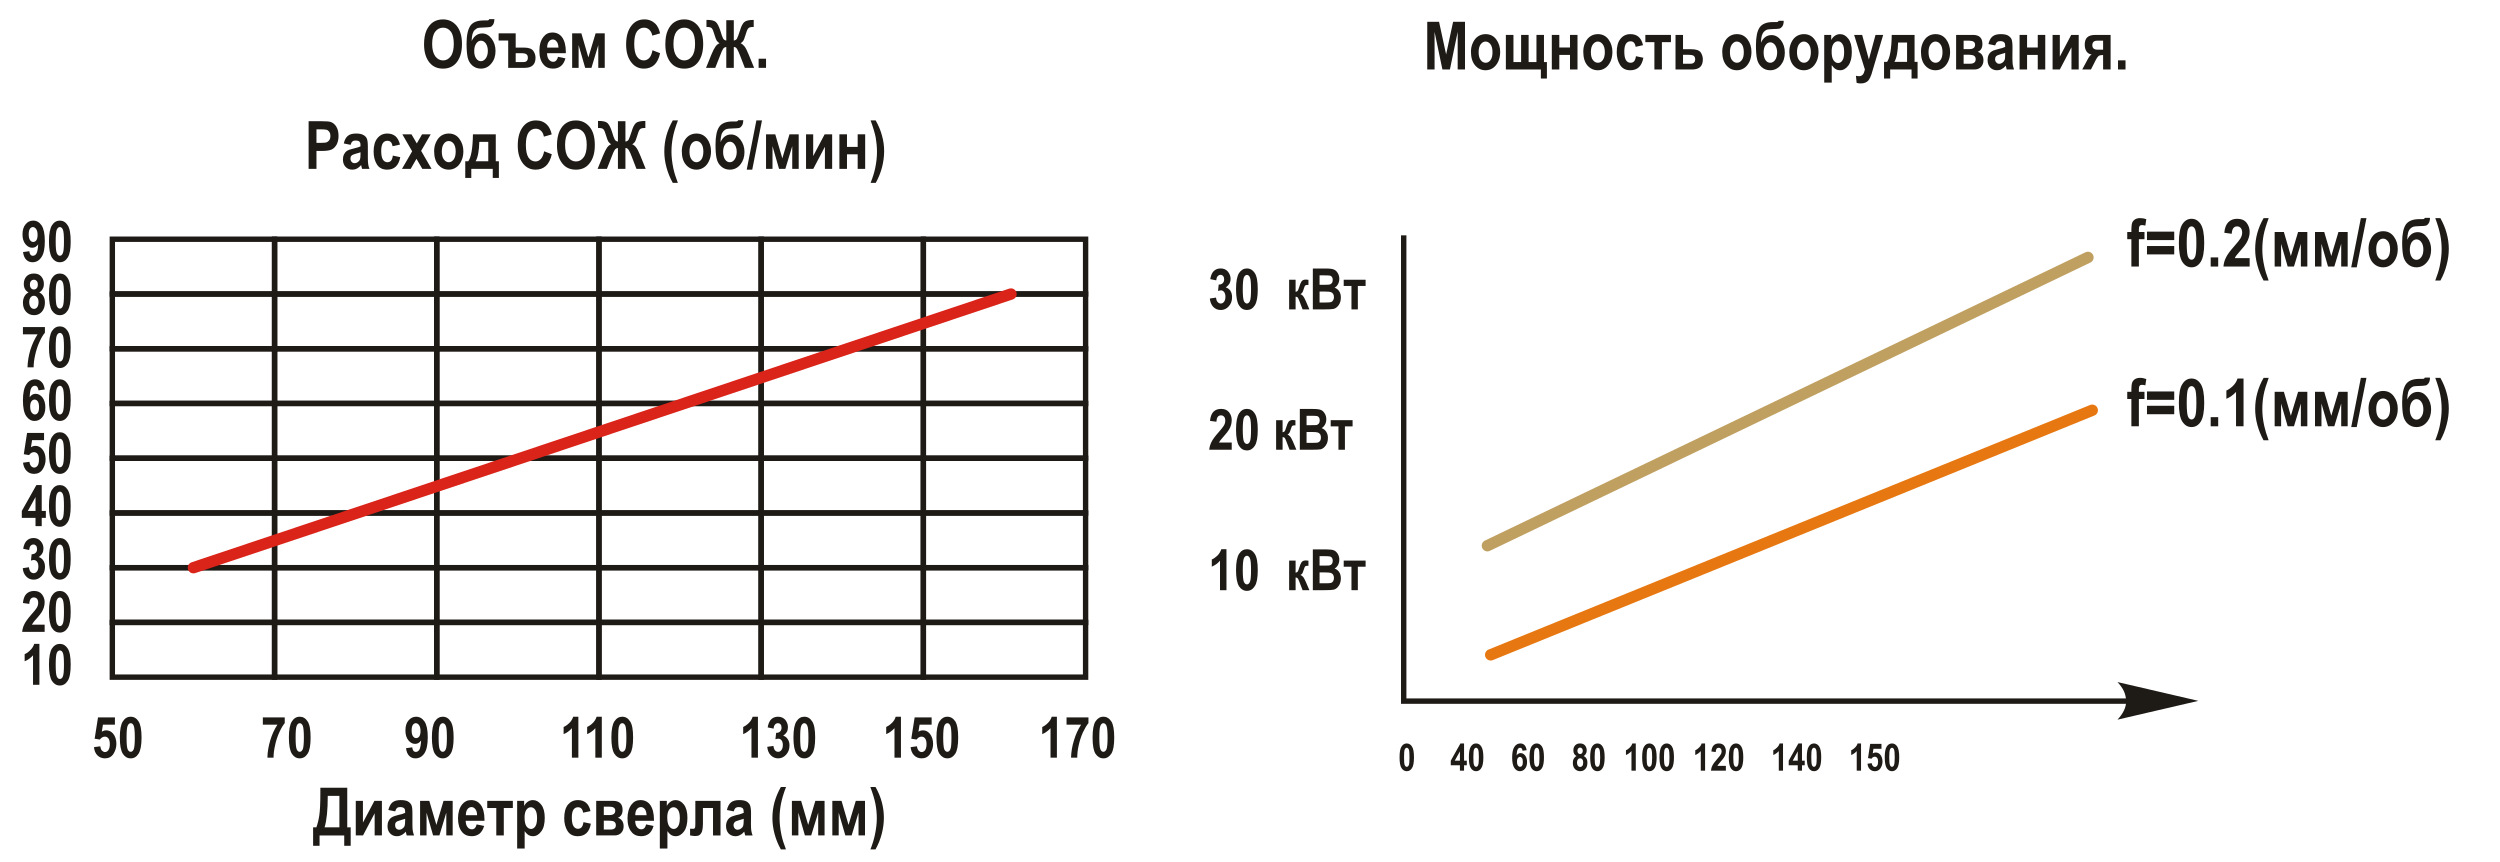 <?xml version="1.0" encoding="UTF-8"?>
<!DOCTYPE svg PUBLIC "-//W3C//DTD SVG 1.1//EN" "http://www.w3.org/Graphics/SVG/1.1/DTD/svg11.dtd">
<!-- Creator: CorelDRAW X7 -->
<svg xmlns="http://www.w3.org/2000/svg" xml:space="preserve" width="290mm" height="100mm" version="1.1" style="shape-rendering:geometricPrecision; text-rendering:geometricPrecision; image-rendering:optimizeQuality; fill-rule:evenodd; clip-rule:evenodd"
viewBox="0 0 29000 10000"
 xmlns:xlink="http://www.w3.org/1999/xlink">
 <defs>
  <style type="text/css">
   <![CDATA[
    .str0 {stroke:#1E1A16;stroke-width:62.49}
    .str1 {stroke:#BFA060;stroke-width:132.24;stroke-linecap:round;stroke-linejoin:round}
    .str2 {stroke:#E77811;stroke-width:132.24;stroke-linecap:round;stroke-linejoin:round}
    .str3 {stroke:#DA241A;stroke-width:132.4;stroke-linecap:round;stroke-linejoin:round}
    .fil0 {fill:none}
    .fil2 {fill:none;fill-rule:nonzero}
    .fil1 {fill:#1E1A16;fill-rule:nonzero}
   ]]>
  </style>
 </defs>
 <g id="Слой_x0020_1">
  <rect class="fil0" width="29000" height="10000"/>
  <g id="_2160635568736">
   <g>
    <g id="_2803562209824">
     <polygon class="fil1" points="16556,806 16556,253 16693,253 16775,631 16856,253 16994,253 16994,806 16909,806 16909,370 16819,806 16732,806 16641,370 16641,806 "/>
     <path id="_1" class="fil1" d="M17063 600c0,-39 8,-75 24,-107 15,-33 36,-57 61,-73 25,-16 53,-24 85,-24 52,0 94,21 124,62 30,41 45,90 45,145 0,41 -8,79 -23,112 -16,33 -37,58 -62,75 -26,17 -54,25 -84,25 -49,0 -89,-19 -121,-56 -32,-37 -49,-90 -49,-159zm89 5c0,41 8,72 24,92 16,21 35,31 58,31 22,0 40,-10 56,-31 16,-21 23,-52 23,-92 0,-40 -8,-70 -23,-91 -16,-21 -35,-32 -58,-32 -22,0 -40,11 -56,32 -16,21 -24,51 -24,91l0 0z"/>
     <polygon id="_2" class="fil1" points="17910,720 17944,720 17944,911 17874,911 17874,806 17468,806 17468,405 17556,405 17556,720 17645,720 17645,405 17732,405 17732,720 17823,720 17823,405 17910,405 "/>
     <polygon id="_3" class="fil1" points="18001,806 18001,405 18088,405 18088,551 18212,551 18212,405 18299,405 18299,806 18212,806 18212,637 18088,637 18088,806 "/>
     <path id="_4" class="fil1" d="M18366 600c0,-39 7,-75 23,-107 16,-33 36,-57 61,-73 25,-16 53,-24 85,-24 53,0 94,21 124,62 30,41 45,90 45,145 0,41 -8,79 -23,112 -16,33 -36,58 -62,75 -26,17 -53,25 -84,25 -48,0 -89,-19 -121,-56 -32,-37 -48,-90 -48,-159zm88 5c0,41 8,72 24,92 16,21 35,31 58,31 22,0 41,-10 56,-31 16,-21 24,-52 24,-92 0,-40 -8,-70 -24,-91 -16,-21 -35,-32 -57,-32 -22,0 -41,11 -57,32 -16,21 -24,51 -24,91l0 0z"/>
     <path id="_5" class="fil1" d="M19059 524l-85 19c-7,-43 -27,-64 -60,-64 -21,0 -39,9 -52,27 -13,19 -20,49 -20,92 0,48 7,81 20,101 13,20 31,29 52,29 17,0 30,-5 41,-16 10,-12 18,-31 22,-60l86 18c-18,97 -68,145 -152,145 -53,0 -93,-21 -118,-61 -26,-41 -39,-90 -39,-147 0,-69 14,-121 44,-157 29,-36 67,-54 115,-54 38,0 70,10 94,31 24,20 42,53 52,97z"/>
     <polygon id="_6" class="fil1" points="19086,489 19086,405 19383,405 19383,489 19278,489 19278,806 19191,806 19191,489 "/>
     <path id="_7" class="fil1" d="M19436 806l0 -401 87 0 0 166 95 0c57,0 94,13 111,38 16,25 24,52 24,80 0,78 -41,117 -124,117l-193 0zm87 -170l0 103 89 0c34,0 52,-18 52,-52 0,-17 -6,-30 -16,-39 -11,-8 -31,-12 -61,-12l-64 0 0 0z"/>
     <path id="_8" class="fil1" d="M19978 600c0,-39 8,-75 24,-107 15,-33 36,-57 61,-73 25,-16 53,-24 85,-24 52,0 94,21 124,62 30,41 45,90 45,145 0,41 -8,79 -23,112 -16,33 -37,58 -62,75 -26,17 -54,25 -84,25 -49,0 -89,-19 -121,-56 -32,-37 -49,-90 -49,-159zm89 5c0,41 8,72 24,92 16,21 35,31 58,31 22,0 40,-10 56,-31 16,-21 23,-52 23,-92 0,-40 -8,-70 -23,-91 -16,-21 -35,-32 -58,-32 -22,0 -40,11 -56,32 -16,21 -24,51 -24,91l0 0z"/>
     <path id="_9" class="fil1" d="M20566 256l41 0c14,0 22,-5 25,-15l59 0c0,29 -6,51 -16,65 -11,15 -22,23 -34,26 -12,3 -36,4 -73,5 -37,1 -60,4 -71,7 -10,4 -22,11 -33,22 -12,12 -21,27 -27,47 -6,20 -9,47 -10,82 28,-59 69,-88 123,-88 42,0 78,20 109,60 30,40 45,88 45,144 0,58 -16,106 -48,145 -33,39 -73,59 -122,59 -38,0 -71,-12 -98,-36 -28,-24 -46,-56 -54,-93 -9,-38 -13,-92 -13,-160 0,-97 14,-166 43,-208 29,-41 80,-62 154,-62l0 0zm-31 235c-22,0 -40,11 -55,32 -15,22 -22,51 -22,86 0,37 7,65 21,87 15,22 33,32 55,32 23,0 42,-11 58,-33 15,-22 23,-51 23,-86 0,-34 -8,-63 -23,-85 -16,-22 -35,-33 -57,-33z"/>
     <path id="_10" class="fil1" d="M20756 600c0,-39 8,-75 23,-107 16,-33 36,-57 61,-73 26,-16 54,-24 85,-24 53,0 94,21 124,62 31,41 46,90 46,145 0,41 -8,79 -24,112 -16,33 -36,58 -62,75 -25,17 -53,25 -83,25 -49,0 -90,-19 -122,-56 -32,-37 -48,-90 -48,-159l0 0zm89 5c0,41 8,72 24,92 15,21 35,31 57,31 22,0 41,-10 57,-31 15,-21 23,-52 23,-92 0,-40 -8,-70 -24,-91 -16,-21 -35,-32 -57,-32 -22,0 -41,11 -57,32 -15,21 -23,51 -23,91l0 0z"/>
     <path id="_11" class="fil1" d="M21161 405l81 0 0 59c11,-21 26,-38 44,-50 18,-12 37,-18 58,-18 38,0 70,18 97,54 27,35 40,86 40,152 0,69 -13,121 -40,158 -28,37 -60,55 -97,55 -17,0 -34,-4 -49,-13 -15,-8 -30,-23 -47,-46l0 202 -87 0 0 -553 0 0zm86 193c0,46 7,79 22,101 15,21 32,32 53,32 20,0 37,-10 50,-30 14,-20 20,-52 20,-97 0,-43 -6,-74 -20,-94 -14,-21 -31,-31 -51,-31 -21,0 -39,10 -53,30 -14,20 -21,50 -21,90l0 -1z"/>
     <path id="_12" class="fil1" d="M21508 405l93 0 78 285 77 -285 89 0 -115 386 -22 74c-10,28 -20,49 -30,62 -9,13 -22,23 -37,30 -15,7 -33,11 -55,11 -17,0 -33,-2 -49,-7l-8 -82c14,3 26,5 37,5 16,0 30,-6 41,-17 11,-11 19,-31 26,-60l-125 -402z"/>
     <path id="_13" class="fil1" d="M22209 718l35 0 0 193 -70 0 0 -105 -248 0 0 105 -71 0 0 -193 35 0c34,-48 52,-153 54,-313l265 0 0 313 0 0zm-234 0l147 0 0 -225 -104 0c-3,106 -17,181 -43,225l0 0z"/>
     <path id="_14" class="fil1" d="M22283 600c0,-39 8,-75 23,-107 16,-33 36,-57 61,-73 25,-16 53,-24 85,-24 53,0 94,21 124,62 30,41 45,90 45,145 0,41 -7,79 -23,112 -16,33 -36,58 -62,75 -25,17 -53,25 -84,25 -48,0 -89,-19 -121,-56 -32,-37 -48,-90 -48,-159l0 0zm88 5c0,41 8,72 24,92 16,21 35,31 58,31 22,0 41,-10 56,-31 16,-21 24,-52 24,-92 0,-40 -8,-70 -24,-91 -16,-21 -35,-32 -57,-32 -22,0 -41,11 -57,32 -16,21 -24,51 -24,91l0 0z"/>
     <path id="_15" class="fil1" d="M22904 806l-213 0 0 -401 196 0c73,0 109,35 109,105 0,47 -18,77 -55,91 45,15 67,48 67,99 0,32 -10,57 -29,77 -19,19 -43,29 -75,29l0 0zm-126 -334l0 98 64 0c46,0 69,-17 69,-51 0,-31 -23,-47 -69,-47l-64 0zm0 163l0 104 76 0c43,0 64,-18 64,-52 0,-17 -5,-29 -16,-38 -11,-9 -34,-14 -71,-14l-53 0 0 0z"/>
     <path id="_16" class="fil1" d="M23144 527l-78 -16c9,-41 25,-70 47,-88 22,-18 53,-27 94,-27 37,0 65,5 84,15 19,11 33,25 42,42 8,18 12,50 12,97l-1 124c0,35 2,61 4,77 3,17 8,35 15,55l-85 0 -11 -44c-15,18 -31,31 -48,40 -17,9 -35,13 -54,13 -32,0 -58,-11 -79,-32 -20,-22 -30,-51 -30,-86 0,-23 4,-43 12,-60 8,-17 20,-30 35,-40 15,-10 40,-19 73,-27 40,-9 68,-18 84,-26 0,-22 -1,-37 -5,-43 -3,-7 -9,-13 -17,-17 -8,-5 -20,-7 -35,-7 -16,0 -28,3 -37,11 -9,7 -16,20 -22,39l0 0zm116 86c-11,4 -28,10 -52,16 -27,7 -44,15 -53,23 -8,9 -12,20 -12,34 0,15 4,28 14,38 9,11 20,16 34,16 13,0 25,-4 37,-13 12,-8 20,-18 25,-30 5,-11 7,-32 7,-63l0 -21 0 0z"/>
     <polygon id="_17" class="fil1" points="23427,806 23427,405 23514,405 23514,551 23638,551 23638,405 23725,405 23725,806 23638,806 23638,637 23514,637 23514,806 "/>
     <polygon id="_18" class="fil1" points="23810,806 23810,405 23894,405 23894,657 24026,405 24113,405 24113,806 24029,806 24029,549 23894,806 "/>
     <path id="_19" class="fil1" d="M24304 405l179 0 0 401 -87 0 0 -167 -15 0c-16,0 -29,4 -39,12 -10,9 -20,23 -30,43l-57 112 -101 0 62 -116c17,-33 33,-52 48,-58 -26,-3 -45,-14 -60,-35 -14,-21 -21,-47 -21,-78 0,-39 9,-67 29,-86 19,-18 50,-28 92,-28l0 0zm92 171l0 -104 -70 0c-36,0 -55,18 -55,53 0,34 21,51 61,51l64 0 0 0z"/>
     <polygon id="_20" class="fil1" points="24569,806 24569,700 24656,700 24656,806 "/>
     <path class="fil1" d="M14034 3463l72 -11c2,23 8,40 18,51 11,12 23,18 37,18 15,0 28,-7 38,-21 11,-14 16,-33 16,-58 0,-23 -5,-41 -15,-54 -10,-13 -22,-20 -37,-20 -9,0 -21,3 -34,7l8 -74c20,0 35,-5 46,-16 11,-10 17,-25 17,-45 0,-16 -4,-29 -12,-38 -8,-9 -18,-14 -31,-14 -12,0 -23,6 -32,16 -10,11 -15,27 -17,48l-69 -14c7,-44 21,-75 42,-95 21,-19 47,-29 78,-29 36,0 64,12 85,37 20,26 31,53 31,84 0,20 -5,39 -14,56 -10,16 -24,30 -42,43 21,6 39,19 53,38 13,20 20,45 20,75 0,43 -13,79 -39,107 -25,28 -56,42 -91,42 -35,0 -63,-11 -87,-35 -23,-24 -37,-57 -41,-98l0 0z"/>
     <path id="_1_0" class="fil1" d="M14464 3114c38,0 68,18 91,53 24,36 35,99 35,188 0,89 -11,152 -35,188 -23,36 -53,53 -91,53 -37,0 -68,-17 -91,-53 -23,-35 -35,-98 -35,-189 0,-89 12,-151 35,-187 23,-35 54,-53 91,-53l0 0zm0 75c-14,0 -26,10 -35,29 -8,19 -13,65 -13,137 0,72 5,118 13,137 9,19 21,29 35,29 15,0 27,-10 35,-29 9,-19 13,-65 13,-137 0,-72 -4,-118 -13,-137 -8,-19 -20,-29 -35,-29z"/>
     <path id="_2_1" class="fil1" d="M14954 3589l0 -344 75 0 0 140c10,-1 17,-5 23,-10 5,-6 12,-22 20,-49 8,-28 17,-48 26,-62 10,-14 27,-21 51,-21 7,0 17,1 29,3l0 59 -8 0c-12,0 -21,2 -27,5 -6,4 -12,15 -17,34 -6,19 -11,34 -16,44 -5,10 -13,18 -25,24 10,4 19,10 29,20 10,11 21,31 34,62l41 95 -79 0 -38 -100c-8,-20 -14,-33 -19,-39 -6,-5 -14,-8 -24,-8l0 147 -75 0 0 0z"/>
     <path id="_3_2" class="fil1" d="M15229 3115l156 0c42,0 72,4 89,12 18,7 32,21 44,41 12,19 18,42 18,66 0,23 -5,44 -15,62 -10,19 -23,32 -40,41 23,8 41,22 54,42 13,20 19,44 19,72 0,35 -8,64 -25,88 -16,23 -36,38 -58,44 -16,4 -53,6 -110,6l-132 0 0 -474zm78 79l0 110 52 0c31,0 51,-1 58,-2 13,-2 24,-8 31,-17 8,-9 12,-22 12,-37 0,-15 -3,-26 -9,-35 -7,-8 -14,-14 -23,-16 -9,-2 -34,-3 -75,-3l-46 0 0 0zm0 188l0 127 73 0c32,0 52,-2 62,-5 9,-4 16,-10 22,-20 7,-10 10,-22 10,-37 0,-16 -4,-29 -10,-39 -7,-9 -16,-16 -26,-20 -11,-4 -34,-6 -67,-6l-64 0 0 0z"/>
     <polygon id="_4_3" class="fil1" points="15587,3317 15587,3245 15841,3245 15841,3317 15751,3317 15751,3589 15677,3589 15677,3317 "/>
     <path id="_5_4" class="fil1" d="M14288 5133l0 84 -261 0c3,-32 12,-62 26,-90 14,-29 42,-67 83,-113 33,-38 53,-63 60,-76 12,-19 17,-38 17,-58 0,-20 -4,-36 -14,-46 -9,-11 -21,-16 -36,-16 -33,0 -50,25 -53,74l-74 -10c5,-48 18,-83 40,-106 22,-22 52,-33 89,-33 41,0 71,13 92,39 21,27 31,57 31,91 0,20 -3,38 -8,57 -5,18 -13,36 -24,54 -11,19 -29,42 -55,71 -24,27 -39,45 -45,53 -7,9 -12,17 -16,25l148 0 0 0z"/>
     <path id="_6_5" class="fil1" d="M14464 4743c38,0 68,17 91,53 24,36 35,99 35,188 0,89 -11,152 -35,188 -23,35 -53,53 -91,53 -37,0 -68,-17 -91,-53 -23,-35 -35,-98 -35,-189 0,-89 12,-151 35,-187 23,-36 54,-53 91,-53l0 0zm0 75c-14,0 -26,10 -35,29 -8,19 -13,65 -13,137 0,72 5,118 13,137 9,19 21,29 35,29 15,0 27,-10 35,-29 9,-19 13,-65 13,-137 0,-72 -4,-118 -13,-137 -8,-19 -20,-29 -35,-29z"/>
     <path id="_7_6" class="fil1" d="M14803 5217l0 -343 75 0 0 140c10,-1 18,-5 23,-10 5,-6 12,-22 20,-49 8,-28 17,-48 26,-62 10,-14 27,-21 51,-21 7,0 17,1 29,3l0 59 -8 0c-11,0 -20,1 -27,5 -6,4 -11,15 -17,34 -6,19 -11,34 -16,44 -5,10 -13,18 -24,24 9,4 19,10 28,20 10,10 21,31 35,61l40 95 -79 0 -38 -99c-7,-20 -14,-33 -19,-39 -5,-6 -14,-8 -24,-8l0 146 -75 0 0 0z"/>
     <path id="_8_7" class="fil1" d="M15078 4744l156 0c42,0 72,4 90,12 17,7 31,21 43,41 12,19 18,41 18,66 0,23 -5,44 -15,62 -10,18 -23,32 -39,41 22,8 40,22 53,42 13,20 20,44 20,72 0,35 -9,64 -25,87 -17,24 -36,39 -59,45 -16,3 -52,5 -110,5l-132 0 0 -473 0 0zm78 79l0 109 52 0c31,0 51,0 58,-1 14,-2 24,-8 32,-17 7,-9 11,-22 11,-38 0,-14 -3,-25 -9,-34 -6,-9 -14,-14 -23,-16 -8,-2 -34,-3 -75,-3l-46 0 0 0zm0 188l0 126 73 0c32,0 53,-1 62,-5 9,-3 16,-10 23,-19 6,-10 9,-23 9,-37 0,-16 -3,-29 -10,-39 -7,-10 -15,-17 -26,-20 -11,-4 -33,-6 -67,-6l-64 0 0 0z"/>
     <polygon id="_9_8" class="fil1" points="15436,4946 15436,4874 15690,4874 15690,4946 15601,4946 15601,5217 15526,5217 15526,4946 "/>
     <path id="_10_9" class="fil1" d="M14227 6846l-75 0 0 -342c-27,32 -59,54 -95,69l0 -83c20,-8 42,-23 64,-44 22,-22 37,-47 46,-75l60 0 0 475 0 0z"/>
     <path id="_11_10" class="fil1" d="M14464 6371c38,0 68,18 91,54 24,36 35,99 35,188 0,89 -11,152 -35,187 -23,36 -53,54 -91,54 -37,0 -68,-18 -91,-53 -23,-36 -35,-99 -35,-189 0,-89 12,-151 35,-187 23,-36 54,-54 91,-54l0 0zm0 76c-14,0 -26,10 -35,29 -8,19 -13,65 -13,137 0,72 5,118 13,137 9,19 21,29 35,29 15,0 27,-10 35,-29 9,-20 13,-65 13,-137 0,-72 -4,-118 -13,-137 -8,-19 -20,-29 -35,-29z"/>
     <path id="_12_11" class="fil1" d="M14954 6846l0 -343 75 0 0 140c10,-2 17,-5 23,-10 5,-6 12,-22 20,-50 8,-27 17,-47 26,-61 10,-14 27,-21 51,-21 7,0 17,1 29,3l0 59 -8 0c-12,0 -21,1 -27,5 -6,3 -12,15 -17,34 -6,19 -11,33 -16,44 -5,10 -13,18 -25,24 10,3 19,10 29,20 10,10 21,31 34,61l41 95 -79 0 -38 -99c-8,-20 -14,-33 -19,-39 -6,-6 -14,-9 -24,-9l0 147 -75 0 0 0z"/>
     <path id="_13_12" class="fil1" d="M15229 6373l156 0c42,0 72,4 89,11 18,8 32,22 44,41 12,20 18,42 18,67 0,23 -5,43 -15,62 -10,18 -23,32 -40,41 23,8 41,22 54,42 13,20 19,44 19,72 0,34 -8,64 -25,87 -16,24 -36,39 -58,44 -16,4 -53,6 -110,6l-132 0 0 -473zm78 78l0 110 52 0c31,0 51,0 58,-1 13,-3 24,-8 31,-17 8,-10 12,-22 12,-38 0,-14 -3,-25 -9,-34 -7,-9 -14,-14 -23,-16 -9,-2 -34,-4 -75,-4l-46 0 0 0zm0 189l0 126 73 0c32,0 52,-1 62,-5 9,-3 16,-10 22,-19 7,-10 10,-23 10,-38 0,-15 -4,-28 -10,-38 -7,-10 -16,-17 -26,-20 -11,-4 -34,-6 -67,-6l-64 0 0 0z"/>
     <polygon id="_14_13" class="fil1" points="15587,6574 15587,6503 15841,6503 15841,6574 15751,6574 15751,6846 15677,6846 15677,6574 "/>
     <path class="fil1" d="M24676 2691l48 0 0 -30c0,-36 4,-62 10,-79 7,-16 19,-29 34,-38 15,-9 34,-14 57,-14 24,0 48,4 72,13l-11 74c-14,-4 -27,-6 -40,-6 -12,0 -21,3 -26,11 -6,7 -9,20 -9,41l0 28 65 0 0 84 -65 0 0 317 -87 0 0 -317 -48 0 0 -84 0 0z"/>
     <path id="_1_14" class="fil1" d="M24905 2785l0 -98 316 0 0 98 -316 0zm0 166l0 -97 316 0 0 97 -316 0z"/>
     <path id="_2_15" class="fil1" d="M25422 2538c44,0 79,21 106,62 27,42 41,115 41,219 0,105 -14,177 -41,219 -27,42 -62,63 -106,63 -44,0 -79,-21 -106,-62 -28,-42 -41,-115 -41,-221 0,-103 13,-176 41,-218 27,-41 62,-62 106,-62l0 0zm0 88c-17,0 -31,11 -41,33 -10,23 -15,76 -15,160 0,85 5,138 15,160 10,23 24,34 41,34 17,0 31,-11 41,-34 10,-22 15,-76 15,-160 0,-84 -5,-137 -15,-160 -10,-22 -24,-33 -41,-33z"/>
     <polygon id="_3_16" class="fil1" points="25644,3092 25644,2986 25731,2986 25731,3092 "/>
     <path id="_4_17" class="fil1" d="M26096 2994l0 98 -304 0c3,-38 13,-73 30,-106 16,-34 49,-78 97,-132 38,-43 61,-73 70,-88 13,-22 20,-45 20,-67 0,-24 -6,-43 -17,-55 -10,-12 -24,-18 -42,-18 -38,0 -59,28 -62,86l-86 -12c5,-56 21,-97 47,-123 26,-26 60,-39 103,-39 48,0 84,15 108,46 24,31 36,66 36,106 0,23 -3,45 -10,66 -6,21 -15,42 -28,64 -13,21 -34,49 -64,82 -28,31 -45,52 -53,62 -7,10 -13,20 -17,30l172 0 0 0z"/>
     <path id="_5_18" class="fil1" d="M26316 3254l-59 0c-31,-57 -55,-117 -72,-180 -17,-63 -25,-124 -25,-183 0,-64 8,-127 25,-188 17,-60 41,-118 73,-173l59 0c-29,78 -49,144 -59,196 -10,53 -15,109 -15,168 0,60 7,125 22,192 10,48 27,104 51,168l0 0z"/>
     <polygon id="_6_19" class="fil1" points="26386,3092 26386,2691 26493,2691 26574,2970 26658,2691 26765,2691 26765,3092 26690,3092 26690,2828 26610,3092 26537,3092 26461,2828 26461,3092 "/>
     <polygon id="_7_20" class="fil1" points="26854,3092 26854,2691 26961,2691 27043,2970 27126,2691 27233,2691 27233,3092 27158,3092 27158,2828 27078,3092 27005,3092 26929,2828 26929,3092 "/>
     <polygon id="_8_21" class="fil1" points="27274,3101 27386,2530 27451,2530 27338,3101 "/>
     <path id="_9_22" class="fil1" d="M27475 2886c0,-39 8,-75 23,-107 16,-33 36,-57 61,-73 26,-16 54,-24 85,-24 53,0 94,21 124,62 31,41 46,90 46,145 0,41 -8,79 -24,112 -16,33 -36,58 -62,75 -25,17 -53,25 -83,25 -49,0 -90,-19 -122,-56 -32,-37 -48,-90 -48,-159l0 0zm89 5c0,41 8,72 23,92 16,21 36,31 58,31 22,0 41,-10 57,-31 15,-21 23,-52 23,-92 0,-40 -8,-70 -24,-91 -16,-21 -35,-32 -57,-32 -22,0 -41,11 -57,32 -15,21 -23,51 -23,91l0 0z"/>
     <path id="_10_23" class="fil1" d="M28063 2542l41 0c13,0 21,-5 24,-15l60 0c-1,29 -6,51 -17,65 -10,15 -21,23 -33,26 -12,3 -37,4 -73,5 -37,1 -61,4 -71,7 -11,4 -22,11 -34,22 -12,12 -21,27 -26,47 -6,20 -9,47 -10,82 28,-59 69,-88 122,-88 42,0 79,20 109,60 31,40 46,88 46,144 0,58 -16,106 -49,145 -32,39 -73,59 -122,59 -38,0 -70,-12 -98,-36 -27,-24 -45,-56 -54,-93 -8,-38 -13,-92 -13,-160 0,-97 15,-166 43,-208 29,-41 81,-62 155,-62l0 0zm-31 235c-22,0 -41,11 -56,32 -14,22 -22,51 -22,86 0,37 7,65 22,87 14,22 33,32 55,32 23,0 42,-11 57,-33 16,-22 23,-51 23,-86 0,-34 -7,-63 -23,-85 -15,-22 -34,-33 -56,-33z"/>
     <path id="_11_24" class="fil1" d="M28249 3254c25,-64 42,-119 52,-166 14,-68 22,-133 22,-194 0,-59 -5,-115 -16,-168 -10,-52 -29,-118 -58,-196l59 0c32,57 57,115 73,176 17,60 25,120 25,180 0,60 -8,122 -25,186 -16,63 -40,124 -72,182l-60 0 0 0z"/>
     <path id="_12_25" class="fil1" d="M24905 4638l0 -97 316 0 0 97 -316 0zm0 167l0 -98 316 0 0 98 -316 0z"/>
     <path id="_13_26" class="fil1" d="M25422 4391c44,0 79,21 106,63 27,41 41,114 41,219 0,104 -14,177 -41,219 -27,41 -62,62 -106,62 -44,0 -79,-21 -106,-62 -28,-41 -41,-115 -41,-220 0,-104 13,-177 41,-218 27,-42 62,-63 106,-63l0 0zm0 88c-17,0 -31,11 -41,34 -10,22 -15,76 -15,160 0,84 5,137 15,160 10,22 24,33 41,33 17,0 31,-11 41,-34 10,-22 15,-75 15,-159 0,-84 -5,-138 -15,-160 -10,-23 -24,-34 -41,-34z"/>
     <polygon id="_14_27" class="fil1" points="25644,4945 25644,4839 25731,4839 25731,4945 "/>
     <path id="_15_28" class="fil1" d="M26025 4945l-87 0 0 -399c-33,36 -70,63 -112,80l0 -96c24,-10 49,-27 75,-52 26,-25 44,-54 54,-87l70 0 0 554z"/>
     <path id="_16_29" class="fil1" d="M26316 5107l-59 0c-31,-57 -55,-116 -72,-179 -17,-64 -25,-125 -25,-184 0,-64 8,-126 25,-187 17,-61 41,-119 73,-174l59 0c-29,79 -49,144 -59,197 -10,52 -15,108 -15,167 0,61 7,125 22,193 10,47 27,103 51,167l0 0z"/>
     <polygon id="_17_30" class="fil1" points="26386,4945 26386,4545 26493,4545 26574,4823 26658,4545 26765,4545 26765,4945 26690,4945 26690,4681 26610,4945 26537,4945 26461,4681 26461,4945 "/>
     <polygon id="_18_31" class="fil1" points="26854,4945 26854,4545 26961,4545 27043,4823 27126,4545 27233,4545 27233,4945 27158,4945 27158,4681 27078,4945 27005,4945 26929,4681 26929,4945 "/>
     <polygon id="_19_32" class="fil1" points="27274,4954 27386,4383 27451,4383 27338,4954 "/>
     <path id="_20_33" class="fil1" d="M27475 4739c0,-39 8,-75 23,-107 16,-32 36,-56 61,-73 26,-16 54,-24 85,-24 53,0 94,21 124,62 31,42 46,90 46,145 0,42 -8,79 -24,112 -16,33 -36,58 -62,75 -25,17 -53,25 -83,25 -49,0 -90,-18 -122,-56 -32,-37 -48,-90 -48,-159l0 0zm89 6c0,40 8,71 23,92 16,20 36,31 58,31 22,0 41,-11 57,-32 15,-20 23,-51 23,-92 0,-40 -8,-70 -24,-91 -16,-21 -35,-31 -57,-31 -22,0 -41,10 -57,31 -15,21 -23,51 -23,92z"/>
     <path id="_21" class="fil1" d="M28063 4395l41 0c13,0 21,-5 24,-15l60 0c-1,30 -6,51 -17,66 -10,14 -21,23 -33,25 -12,3 -37,5 -73,6 -37,1 -61,3 -71,6 -11,4 -22,11 -34,23 -12,11 -21,27 -26,46 -6,20 -9,48 -10,82 28,-58 69,-88 122,-88 42,0 79,20 109,60 31,41 46,89 46,144 0,58 -16,106 -49,146 -32,39 -73,58 -122,58 -38,0 -70,-12 -98,-36 -27,-24 -45,-55 -54,-93 -8,-38 -13,-91 -13,-160 0,-96 15,-165 43,-207 29,-42 81,-63 155,-63l0 0zm-31 235c-22,0 -41,11 -56,33 -14,21 -22,50 -22,86 0,36 7,65 22,86 14,22 33,33 55,33 23,0 42,-11 57,-34 16,-22 23,-50 23,-85 0,-35 -7,-63 -23,-86 -15,-22 -34,-33 -56,-33z"/>
     <path id="_22" class="fil1" d="M28249 5107c25,-63 42,-118 52,-165 14,-69 22,-134 22,-195 0,-59 -5,-115 -16,-167 -10,-53 -29,-118 -58,-197l59 0c32,57 57,115 73,176 17,60 25,120 25,180 0,60 -8,122 -25,186 -16,63 -40,124 -72,182l-60 0 0 0z"/>
     <path id="_23" class="fil1" d="M24676 4545l48 0 0 -31c0,-36 4,-62 10,-78 7,-17 19,-30 34,-39 15,-9 34,-14 57,-14 24,0 48,5 72,14l-11 73c-14,-4 -27,-6 -40,-6 -12,0 -21,4 -26,11 -6,7 -9,21 -9,41l0 29 65 0 0 83 -65 0 0 317 -87 0 0 -317 -48 0 0 -83 0 0z"/>
     <polyline class="fil2 str0" points="16283,2730 16283,8133 24958,8133 "/>
     <path id="стрелка.cdr" class="fil1" d="M25501 8130l-938 218c62,-67 103,-142 100,-218 -4,-80 -29,-141 -100,-218l938 218z"/>
     <path class="fil1" d="M16318 8624c25,0 46,12 61,36 16,24 23,65 23,125 0,59 -7,101 -23,125 -15,24 -35,36 -60,36 -25,0 -46,-12 -61,-36 -16,-23 -23,-65 -23,-126 0,-59 7,-100 23,-124 15,-24 35,-36 60,-36l0 0zm0 50c-9,0 -17,7 -23,19 -6,13 -8,44 -8,92 0,48 2,78 8,91 6,13 14,19 23,19 10,0 18,-6 24,-19 6,-13 8,-43 8,-91 0,-48 -2,-79 -8,-92 -6,-12 -14,-19 -24,-19z"/>
     <path id="_1_34" class="fil1" d="M16935 8940l0 -63 -106 0 0 -53 112 -200 42 0 0 200 32 0 0 53 -32 0 0 63 -48 0 0 0zm0 -116l0 -108 -60 108 60 0z"/>
     <path id="_2_35" class="fil1" d="M17122 8624c26,0 46,12 61,36 16,24 24,65 24,125 0,59 -8,101 -24,125 -15,24 -35,36 -60,36 -25,0 -46,-12 -61,-36 -16,-23 -23,-65 -23,-126 0,-59 7,-100 23,-124 15,-24 35,-36 60,-36l0 0zm1 50c-10,0 -18,7 -24,19 -6,13 -8,44 -8,92 0,48 2,78 8,91 6,13 14,19 24,19 9,0 17,-6 23,-19 6,-13 9,-43 9,-91 0,-48 -3,-79 -9,-92 -6,-12 -14,-19 -23,-19z"/>
     <path id="_3_36" class="fil1" d="M17709 8702l-48 7c-2,-24 -12,-35 -28,-35 -11,0 -20,6 -27,17 -7,12 -12,36 -14,72 7,-9 13,-16 21,-20 8,-5 16,-7 25,-7 21,0 38,9 53,28 15,19 23,44 23,75 0,33 -8,59 -24,78 -16,19 -36,29 -59,29 -26,0 -47,-13 -64,-37 -17,-25 -26,-65 -26,-122 0,-58 9,-100 27,-125 17,-25 40,-38 68,-38 19,0 35,6 48,19 13,13 21,33 25,59l0 0zm-112 132c0,20 3,35 11,46 7,10 16,15 25,15 9,0 17,-4 23,-13 6,-8 9,-23 9,-42 0,-21 -3,-36 -9,-45 -7,-10 -15,-15 -25,-15 -10,0 -18,5 -24,14 -7,9 -10,22 -10,40l0 0z"/>
     <path id="_4_37" class="fil1" d="M17826 8624c25,0 45,12 61,36 15,24 23,65 23,125 0,59 -8,101 -23,125 -16,24 -36,36 -61,36 -25,0 -45,-12 -61,-36 -15,-23 -23,-65 -23,-126 0,-59 8,-100 23,-124 16,-24 36,-36 61,-36l0 0zm0 50c-10,0 -17,7 -23,19 -6,13 -9,44 -9,92 0,48 3,78 9,91 6,13 13,19 23,19 10,0 18,-6 24,-19 5,-13 8,-43 8,-91 0,-48 -3,-79 -8,-92 -6,-12 -14,-19 -24,-19z"/>
     <path id="_5_38" class="fil1" d="M18288 8770c-12,-6 -22,-15 -28,-26 -6,-11 -9,-24 -9,-39 0,-25 7,-44 21,-59 14,-15 33,-22 57,-22 25,0 44,8 57,23 13,16 20,35 20,58 0,15 -3,28 -10,39 -6,12 -15,20 -26,26 15,7 26,17 33,30 8,13 11,29 11,48 0,20 -3,37 -10,52 -8,15 -18,26 -30,34 -13,8 -27,12 -43,12 -25,0 -46,-9 -62,-26 -16,-17 -24,-41 -24,-70 0,-19 3,-35 11,-49 7,-13 18,-24 32,-31zm10 -61c0,13 3,22 9,28 6,7 13,10 22,10 9,0 16,-3 22,-10 6,-6 9,-15 9,-28 0,-11 -3,-21 -9,-27 -6,-7 -13,-10 -22,-10 -9,0 -16,3 -22,10 -6,7 -9,16 -9,27zm-5 135c0,17 4,30 11,39 7,10 16,14 26,14 10,0 18,-4 25,-13 7,-9 10,-22 10,-39 0,-15 -3,-27 -10,-36 -7,-9 -16,-13 -26,-13 -10,0 -19,4 -25,13 -7,9 -11,21 -11,35l0 0z"/>
     <path id="_6_39" class="fil1" d="M18530 8624c25,0 45,12 60,36 16,24 24,65 24,125 0,59 -8,101 -24,125 -15,24 -35,36 -60,36 -25,0 -46,-12 -61,-36 -16,-23 -23,-65 -23,-126 0,-59 7,-100 23,-124 15,-24 36,-36 61,-36l0 0zm0 50c-10,0 -18,7 -24,19 -5,13 -8,44 -8,92 0,48 3,78 8,91 6,13 14,19 24,19 10,0 17,-6 23,-19 6,-13 9,-43 9,-91 0,-48 -3,-79 -9,-92 -6,-12 -13,-19 -23,-19z"/>
     <path id="_7_40" class="fil1" d="M18975 8940l-50 0 0 -227c-19,20 -40,36 -64,45l0 -55c14,-5 28,-15 43,-30 15,-14 25,-30 31,-49l40 0 0 316 0 0z"/>
     <path id="_8_41" class="fil1" d="M19133 8624c25,0 45,12 61,36 15,24 23,65 23,125 0,59 -8,101 -23,125 -16,24 -36,36 -61,36 -25,0 -46,-12 -61,-36 -16,-23 -23,-65 -23,-126 0,-59 7,-100 23,-124 15,-24 36,-36 61,-36l0 0zm0 50c-10,0 -18,7 -24,19 -5,13 -8,44 -8,92 0,48 3,78 8,91 6,13 14,19 24,19 10,0 17,-6 23,-19 6,-13 9,-43 9,-91 0,-48 -3,-79 -9,-92 -6,-12 -13,-19 -23,-19z"/>
     <path id="_9_42" class="fil1" d="M19334 8624c25,0 45,12 61,36 15,24 23,65 23,125 0,59 -8,101 -23,125 -16,24 -36,36 -61,36 -25,0 -45,-12 -61,-36 -15,-23 -23,-65 -23,-126 0,-59 8,-100 23,-124 16,-24 36,-36 61,-36l0 0zm0 50c-10,0 -18,7 -24,19 -5,13 -8,44 -8,92 0,48 3,78 8,91 6,13 14,19 24,19 10,0 17,-6 23,-19 6,-13 9,-43 9,-91 0,-48 -3,-79 -9,-92 -6,-12 -13,-19 -23,-19z"/>
     <path id="_10_43" class="fil1" d="M19779 8940l-50 0 0 -227c-18,20 -40,36 -64,45l0 -55c14,-5 28,-15 43,-30 15,-14 25,-30 31,-49l40 0 0 316 0 0z"/>
     <path id="_11_44" class="fil1" d="M20020 8884l0 56 -173 0c2,-21 7,-41 17,-60 9,-19 28,-44 55,-75 22,-25 35,-42 40,-51 8,-12 12,-25 12,-38 0,-14 -4,-24 -10,-31 -6,-7 -14,-11 -24,-11 -22,0 -34,17 -35,50l-50 -7c3,-32 12,-56 27,-71 15,-15 35,-22 59,-22 28,0 48,9 62,26 13,18 20,38 20,61 0,13 -1,25 -5,38 -3,12 -9,24 -16,36 -7,12 -20,28 -37,47 -15,18 -26,30 -30,36 -4,5 -7,11 -10,16l98 0 0 0z"/>
     <path id="_12_45" class="fil1" d="M20138 8624c25,0 45,12 61,36 15,24 23,65 23,125 0,59 -8,101 -23,125 -16,24 -36,36 -61,36 -25,0 -45,-12 -61,-36 -15,-23 -23,-65 -23,-126 0,-59 8,-100 23,-124 16,-24 36,-36 61,-36l0 0zm0 50c-10,0 -18,7 -23,19 -6,13 -9,44 -9,92 0,48 3,78 9,91 5,13 13,19 23,19 10,0 18,-6 23,-19 6,-13 9,-43 9,-91 0,-48 -3,-79 -9,-92 -5,-12 -13,-19 -23,-19z"/>
     <path id="_13_46" class="fil1" d="M20683 8940l-49 0 0 -227c-19,20 -40,36 -64,45l0 -55c13,-5 28,-15 42,-30 15,-14 26,-30 31,-49l40 0 0 316z"/>
     <path id="_14_47" class="fil1" d="M20854 8940l0 -63 -105 0 0 -53 112 -200 42 0 0 200 32 0 0 53 -32 0 0 63 -49 0 0 0zm0 -116l0 -108 -59 108 59 0z"/>
     <path id="_15_48" class="fil1" d="M21042 8624c25,0 46,12 61,36 16,24 23,65 23,125 0,59 -7,101 -23,125 -15,24 -35,36 -60,36 -26,0 -46,-12 -61,-36 -16,-23 -23,-65 -23,-126 0,-59 7,-100 23,-124 15,-24 35,-36 60,-36l0 0zm0 50c-9,0 -17,7 -23,19 -6,13 -8,44 -8,92 0,48 2,78 8,91 6,13 14,19 23,19 10,0 18,-6 24,-19 6,-13 8,-43 8,-91 0,-48 -2,-79 -8,-92 -6,-12 -14,-19 -24,-19z"/>
     <path id="_16_49" class="fil1" d="M21588 8940l-50 0 0 -227c-18,20 -40,36 -64,45l0 -55c14,-5 28,-15 43,-30 15,-14 25,-30 31,-49l40 0 0 316 0 0z"/>
     <path id="_17_50" class="fil1" d="M21663 8859l49 -6c2,14 6,24 13,32 7,8 15,12 24,12 10,0 19,-5 26,-15 7,-10 11,-25 11,-46 0,-20 -4,-35 -11,-44 -7,-10 -16,-14 -28,-14 -14,0 -27,7 -38,23l-40 -7 25 -165 131 0 0 57 -93 0 -8 53c11,-6 22,-10 34,-10 20,0 38,8 52,24 18,21 27,48 27,81 0,28 -8,54 -23,77 -16,23 -37,35 -66,35 -23,0 -42,-8 -57,-23 -16,-15 -25,-36 -28,-64l0 0z"/>
     <path id="_18_51" class="fil1" d="M21947 8624c25,0 45,12 61,36 15,24 23,65 23,125 0,59 -8,101 -23,125 -16,24 -36,36 -61,36 -25,0 -45,-12 -61,-36 -15,-23 -23,-65 -23,-126 0,-59 8,-100 23,-124 16,-24 36,-36 61,-36l0 0zm0 50c-10,0 -17,7 -23,19 -6,13 -9,44 -9,92 0,48 3,78 9,91 6,13 13,19 23,19 10,0 18,-6 23,-19 6,-13 9,-43 9,-91 0,-48 -3,-79 -9,-92 -5,-12 -13,-19 -23,-19z"/>
     <line class="fil2 str1" x1="17254" y1="6330" x2="24220" y2= "2986" />
     <line class="fil2 str2" x1="17292" y1="7596" x2="24270" y2= "4759" />
    </g>
   </g>
   <g>
    <g id="_2803161631056">
     <path class="fil1" d="M4919 514c0,-65 10,-120 29,-163 20,-42 46,-74 76,-94 32,-21 70,-32 115,-32 65,0 117,25 158,74 41,50 62,120 62,212 0,92 -22,165 -65,217 -38,45 -90,68 -155,68 -66,0 -117,-23 -155,-68 -43,-52 -65,-123 -65,-214zm94 -4c0,63 13,111 36,143 24,32 55,48 91,48 35,0 65,-16 89,-48 23,-31 35,-80 35,-144 0,-64 -11,-112 -34,-142 -24,-31 -53,-46 -90,-46 -38,0 -68,16 -91,46 -24,31 -36,78 -36,143l0 0z"/>
     <path id="_1_52" class="fil1" d="M5610 237l41 0c13,0 22,-5 24,-15l60 0c-1,29 -6,51 -17,66 -10,14 -21,23 -33,25 -12,3 -36,4 -73,6 -37,1 -60,3 -71,6 -10,4 -22,12 -34,23 -12,11 -20,26 -26,47 -6,20 -9,47 -10,81 28,-58 69,-88 123,-88 42,0 78,20 109,61 30,40 45,87 45,143 0,58 -16,106 -49,145 -32,40 -73,59 -121,59 -38,0 -71,-12 -99,-36 -27,-24 -45,-55 -54,-93 -8,-38 -13,-91 -13,-160 0,-96 15,-165 44,-208 28,-41 80,-62 154,-62l0 0zm-31 235c-22,0 -40,11 -55,33 -15,21 -23,50 -23,86 0,36 7,65 22,86 14,22 33,33 55,33 23,0 42,-12 58,-34 15,-22 23,-51 23,-85 0,-35 -8,-63 -23,-86 -16,-22 -35,-33 -57,-33l0 0z"/>
     <path id="_2_53" class="fil1" d="M5784 470l0 -83 198 0 0 165 94 0c56,0 92,13 110,38 17,24 26,51 26,80 0,78 -42,117 -125,117l-192 0 0 -317 -111 0 0 0zm198 147l0 103 89 0c35,0 52,-17 52,-51 0,-18 -5,-31 -16,-39 -12,-9 -31,-13 -61,-13l-64 0 0 0z"/>
     <path id="_3_54" class="fil1" d="M6473 659l86 18c-11,41 -29,70 -53,90 -25,19 -55,29 -90,29 -48,0 -86,-16 -112,-49 -32,-37 -47,-90 -47,-158 0,-67 15,-121 47,-161 26,-34 61,-51 103,-51 47,0 84,18 111,52 30,40 46,99 46,176l-1 12 -217 0c0,32 7,57 21,74 14,17 30,26 50,26 28,0 46,-19 56,-58l0 0zm5 -107c-1,-31 -8,-55 -21,-70 -12,-16 -27,-24 -44,-24 -19,0 -34,8 -47,25 -13,16 -19,40 -19,69l131 0z"/>
     <polygon id="_4_55" class="fil1" points="6637,787 6637,387 6744,387 6825,666 6909,387 7015,387 7015,787 6940,787 6940,523 6861,787 6788,787 6712,523 6712,787 "/>
     <path id="_5_56" class="fil1" d="M7569 583l88 34c-13,62 -36,107 -68,137 -32,28 -72,42 -119,42 -59,0 -107,-23 -143,-68 -43,-52 -64,-123 -64,-212 0,-95 21,-168 64,-221 37,-47 87,-70 149,-70 51,0 93,18 128,52 24,25 42,61 53,110l-90 26c-6,-29 -18,-52 -35,-68 -17,-16 -37,-24 -61,-24 -33,0 -60,14 -82,43 -21,29 -32,78 -32,145 0,69 11,118 31,147 21,30 47,45 81,45 23,0 44,-10 62,-28 18,-19 30,-49 38,-90l0 0z"/>
     <path id="_6_57" class="fil1" d="M7718 514c0,-65 9,-120 29,-163 19,-42 45,-74 76,-94 32,-21 70,-32 114,-32 65,0 118,25 159,74 40,50 61,120 61,212 0,92 -22,165 -65,217 -37,45 -89,68 -154,68 -66,0 -118,-23 -156,-68 -43,-52 -64,-123 -64,-214l0 0zm94 -4c0,63 12,111 36,143 24,32 54,48 90,48 36,0 66,-16 89,-48 24,-31 36,-80 36,-144 0,-64 -11,-112 -34,-142 -24,-31 -54,-46 -91,-46 -37,0 -68,16 -91,46 -23,31 -35,78 -35,143l0 0z"/>
     <path id="_7_58" class="fil1" d="M8425 234l87 0 0 236c17,-2 29,-9 37,-22 7,-13 19,-45 35,-94 14,-50 32,-82 50,-98 20,-17 55,-25 109,-25l0 82 -13 0c-26,0 -43,6 -52,18 -10,12 -19,37 -30,74 -11,37 -20,61 -28,71 -7,10 -17,18 -29,26 17,7 32,20 46,37 13,17 30,49 49,97l62 151 -108 0 -55 -142c-12,-33 -24,-57 -34,-75 -10,-18 -23,-26 -39,-24l0 241 -87 0 0 -241c-13,-1 -26,6 -36,19 -10,15 -22,41 -36,80l-56 142 -107 0 61 -151c18,-44 34,-75 47,-93 12,-19 28,-33 48,-41 -15,-11 -26,-22 -33,-32 -7,-12 -15,-34 -26,-70 -10,-37 -20,-60 -30,-72 -10,-11 -31,-16 -62,-15l0 -82c53,-1 89,7 108,24 20,17 36,51 52,99 15,50 26,81 34,94 8,13 20,20 36,22l0 -236 0 0z"/>
     <polygon id="_8_59" class="fil1" points="8800,787 8800,681 8886,681 8886,787 "/>
     <path id="_9_60" class="fil1" d="M3580 1959l0 -553 147 0c55,0 90,3 107,8 27,9 50,27 67,55 17,28 26,63 26,108 0,40 -8,73 -22,100 -16,27 -34,46 -57,57 -23,11 -62,17 -117,17l-60 0 0 208 -91 0 0 0zm91 -459l0 157 51 0c34,0 57,-2 69,-7 12,-5 22,-14 30,-26 8,-12 12,-28 12,-46 0,-18 -4,-34 -12,-47 -9,-12 -18,-21 -30,-25 -12,-4 -37,-6 -76,-6l-44 0 0 0z"/>
     <path id="_10_61" class="fil1" d="M4067 1680l-79 -16c9,-41 25,-70 47,-88 22,-18 53,-27 95,-27 36,0 64,5 83,16 20,10 34,24 42,42 8,17 12,50 12,96l0 124c0,35 1,61 4,78 2,17 7,35 15,54l-86 0 -11 -44c-15,18 -31,31 -48,40 -17,9 -35,13 -54,13 -32,0 -58,-11 -78,-32 -21,-22 -31,-50 -31,-86 0,-23 4,-42 13,-60 8,-16 19,-30 34,-40 16,-10 40,-19 73,-26 41,-10 68,-18 84,-27 0,-22 -1,-37 -5,-43 -3,-7 -8,-13 -17,-18 -8,-4 -20,-6 -35,-6 -16,0 -28,3 -37,11 -9,7 -16,20 -21,39l0 0zm115 86c-11,5 -28,10 -52,16 -26,7 -44,15 -52,23 -9,9 -13,20 -13,34 0,15 5,28 14,39 9,10 21,15 35,15 12,0 25,-4 36,-12 13,-9 21,-19 26,-31 4,-11 6,-32 6,-63l0 -21 0 0z"/>
     <path id="_11_62" class="fil1" d="M4640 1677l-86 19c-7,-42 -26,-63 -60,-63 -21,0 -39,8 -52,26 -13,19 -20,49 -20,92 0,48 7,81 20,101 13,20 31,30 52,30 17,0 31,-6 41,-17 11,-11 18,-31 22,-60l86 18c-18,97 -68,145 -152,145 -53,0 -93,-20 -119,-61 -25,-41 -38,-90 -38,-148 0,-68 14,-120 44,-156 29,-36 67,-54 115,-54 38,0 70,11 94,31 24,21 42,53 53,97l0 0z"/>
     <polygon id="_12_63" class="fil1" points="4663,1959 4781,1755 4667,1558 4773,1558 4835,1664 4896,1558 4996,1558 4885,1750 5006,1959 4899,1959 4831,1842 4764,1959 "/>
     <path id="_13_64" class="fil1" d="M5036 1753c0,-39 8,-75 24,-107 15,-33 36,-57 60,-73 26,-16 54,-24 85,-24 53,0 95,21 124,62 31,41 46,90 46,145 0,42 -8,79 -24,112 -15,33 -36,59 -62,75 -25,17 -53,25 -83,25 -49,0 -89,-19 -122,-56 -32,-37 -48,-90 -48,-159l0 0zm89 6c0,40 8,71 24,91 16,21 35,32 57,32 22,0 41,-11 57,-32 15,-21 23,-52 23,-92 0,-40 -8,-70 -23,-91 -16,-21 -36,-31 -58,-31 -22,0 -41,10 -56,31 -16,21 -24,52 -24,92z"/>
     <path id="_14_65" class="fil1" d="M5751 1871l36 0 0 193 -71 0 0 -105 -249 0 0 105 -70 0 0 -193 35 0c34,-48 52,-152 54,-313l265 0 0 313 0 0zm-234 0l147 0 0 -225 -104 0c-3,106 -17,181 -43,225l0 0z"/>
     <path id="_15_66" class="fil1" d="M6312 1755l89 34c-14,62 -37,107 -69,136 -32,29 -72,43 -119,43 -59,0 -106,-22 -144,-68 -42,-53 -63,-123 -63,-212 0,-95 21,-169 64,-222 37,-46 87,-69 149,-69 51,0 94,17 128,52 24,25 42,61 53,110l-91 26c-5,-30 -17,-53 -34,-69 -17,-15 -37,-23 -61,-23 -33,0 -60,14 -82,43 -21,29 -32,78 -32,144 0,70 11,119 31,149 21,29 48,44 81,44 24,0 44,-10 62,-29 17,-18 30,-48 38,-89l0 0z"/>
     <path id="_16_67" class="fil1" d="M6461 1686c0,-66 10,-120 29,-163 19,-42 45,-74 76,-94 32,-22 70,-32 115,-32 64,0 117,25 158,74 41,50 61,120 61,212 0,92 -21,164 -65,216 -37,46 -89,69 -154,69 -66,0 -117,-22 -155,-68 -43,-52 -65,-123 -65,-214zm94 -4c0,64 12,112 36,143 24,32 54,48 90,48 36,0 66,-16 89,-48 24,-31 36,-80 36,-145 0,-63 -12,-111 -34,-141 -24,-31 -54,-46 -91,-46 -38,0 -67,15 -91,46 -23,31 -35,78 -35,143l0 0z"/>
     <path id="_17_68" class="fil1" d="M7168 1406l87 0 0 236c17,-2 29,-9 37,-22 7,-13 19,-45 35,-94 14,-50 32,-83 50,-99 19,-16 55,-24 109,-24l0 82 -13 0c-26,0 -43,6 -52,18 -10,12 -19,37 -30,74 -11,37 -20,61 -28,71 -7,9 -17,18 -29,26 17,7 33,19 46,37 13,16 29,49 49,97l61 151 -107 0 -55 -143c-12,-32 -23,-57 -34,-74 -10,-18 -23,-26 -39,-25l0 242 -87 0 0 -242c-13,0 -25,7 -36,20 -10,14 -22,41 -36,79l-56 143 -108 0 62 -151c18,-44 34,-75 47,-94 12,-18 28,-32 48,-40 -15,-11 -26,-22 -33,-33 -7,-11 -15,-34 -26,-70 -10,-36 -20,-60 -30,-71 -10,-12 -31,-16 -63,-15l0 -82c54,-1 90,7 109,24 19,18 36,50 52,99 14,50 26,81 34,94 8,13 19,20 36,22l0 -236 0 0z"/>
     <path id="_18_69" class="fil1" d="M7863 2121l-59 0c-32,-57 -56,-117 -73,-180 -17,-63 -25,-124 -25,-183 0,-64 8,-127 25,-188 17,-60 42,-118 73,-173l60 0c-30,79 -49,144 -59,197 -10,52 -16,108 -16,167 0,60 8,125 22,193 10,47 27,103 52,167z"/>
     <path id="_19_70" class="fil1" d="M7909 1753c0,-39 8,-75 23,-107 16,-33 37,-57 61,-73 26,-16 54,-24 85,-24 53,0 94,21 125,62 30,41 45,90 45,145 0,42 -8,79 -24,112 -15,33 -36,59 -62,75 -25,17 -53,25 -83,25 -49,0 -89,-19 -121,-56 -33,-37 -49,-90 -49,-159l0 0zm89 6c0,40 8,71 24,91 15,21 35,32 57,32 22,0 41,-11 57,-32 15,-21 23,-52 23,-92 0,-40 -8,-70 -24,-91 -15,-21 -35,-31 -57,-31 -22,0 -41,10 -57,31 -15,21 -23,52 -23,92z"/>
     <path id="_20_71" class="fil1" d="M8497 1409l41 0c13,0 22,-5 25,-15l59 0c-1,29 -6,51 -17,65 -10,15 -21,23 -33,26 -12,2 -36,4 -73,5 -37,2 -61,3 -71,7 -11,4 -22,11 -34,22 -11,12 -21,27 -26,47 -6,20 -9,47 -10,82 28,-59 69,-88 122,-88 42,0 79,20 109,60 31,41 47,89 47,144 0,58 -17,106 -49,146 -32,39 -73,58 -122,58 -38,0 -71,-12 -98,-36 -28,-24 -46,-56 -54,-93 -9,-38 -13,-91 -13,-160 0,-96 14,-166 43,-208 28,-41 80,-62 154,-62l0 0zm-31 235c-22,0 -41,11 -55,33 -15,21 -23,50 -23,86 0,35 8,65 22,86 15,22 33,33 55,33 23,0 42,-11 57,-33 16,-23 24,-52 24,-86 0,-35 -8,-64 -24,-86 -15,-22 -34,-33 -56,-33l0 0z"/>
     <polygon id="_21_72" class="fil1" points="8662,1968 8774,1397 8839,1397 8726,1968 "/>
     <polygon id="_22_73" class="fil1" points="8886,1959 8886,1558 8993,1558 9075,1837 9158,1558 9265,1558 9265,1959 9190,1959 9190,1695 9110,1959 9037,1959 8961,1695 8961,1959 "/>
     <polygon id="_23_74" class="fil1" points="9350,1959 9350,1558 9433,1558 9433,1810 9566,1558 9653,1558 9653,1959 9569,1959 9569,1702 9434,1959 "/>
     <polygon id="_24" class="fil1" points="9737,1959 9737,1558 9825,1558 9825,1704 9949,1704 9949,1558 10036,1558 10036,1959 9949,1959 9949,1790 9825,1790 9825,1959 "/>
     <path id="_25" class="fil1" d="M10099 2121c25,-63 42,-118 52,-165 15,-68 22,-133 22,-195 0,-59 -6,-115 -15,-167 -11,-53 -30,-118 -59,-197l59 0c32,57 57,115 73,176 17,60 25,120 25,180 0,60 -8,122 -24,186 -17,64 -41,124 -73,182l-60 0z"/>
     <path class="fil1" d="M4028 9597l40 0 0 214 -75 0 0 -120 -286 0 0 120 -75 0 0 -214 38 0c14,-39 26,-85 34,-140 8,-54 12,-136 12,-245l0 -74 312 0 0 459zm-91 -365l-135 0c0,162 -12,284 -37,365l172 0 0 -365z"/>
     <polygon id="_1_75" class="fil1" points="4127,9691 4127,9290 4210,9290 4210,9542 4343,9290 4430,9290 4430,9691 4346,9691 4346,9434 4211,9691 "/>
     <path id="_2_76" class="fil1" d="M4584 9412l-79 -16c10,-41 26,-70 47,-88 22,-18 54,-27 95,-27 37,0 64,5 84,15 19,11 33,25 41,42 9,18 12,50 12,97l0 124c0,35 1,61 4,77 3,18 8,36 15,55l-85 0 -12 -44c-14,18 -30,31 -48,39 -17,10 -34,14 -54,14 -32,0 -58,-11 -78,-32 -21,-22 -31,-50 -31,-86 0,-23 4,-43 13,-59 8,-18 20,-31 35,-41 15,-10 39,-19 72,-27 41,-9 69,-18 85,-26 0,-22 -2,-36 -5,-43 -3,-8 -9,-13 -17,-17 -9,-5 -20,-7 -36,-7 -15,0 -28,3 -36,10 -9,8 -16,21 -22,40l0 0zm116 86c-12,4 -29,10 -52,16 -27,7 -45,15 -53,23 -9,9 -12,20 -12,34 0,15 4,28 13,39 10,10 21,15 35,15 12,0 25,-4 36,-13 13,-8 21,-18 26,-29 4,-12 7,-33 7,-64l0 -21 0 0z"/>
     <polygon id="_3_77" class="fil1" points="4873,9691 4873,9290 4980,9290 5062,9569 5145,9290 5251,9290 5251,9691 5177,9691 5177,9427 5097,9691 5024,9691 4948,9427 4948,9691 "/>
     <path id="_4_78" class="fil1" d="M5529 9563l87 18c-12,41 -30,70 -54,90 -25,19 -54,29 -89,29 -49,0 -86,-16 -113,-49 -31,-37 -47,-90 -47,-158 0,-67 16,-121 47,-161 27,-34 62,-51 104,-51 47,0 83,18 110,52 31,40 46,99 46,176l0 12 -218 0c0,32 8,56 21,73 14,18 31,26 51,26 27,0 46,-18 55,-57l0 0zm5 -107c0,-31 -7,-55 -20,-70 -13,-16 -27,-24 -45,-24 -18,0 -34,8 -46,24 -13,17 -19,41 -19,70l130 0z"/>
     <polygon id="_5_79" class="fil1" points="5652,9373 5652,9290 5949,9290 5949,9373 5844,9373 5844,9691 5757,9691 5757,9373 "/>
     <path id="_6_80" class="fil1" d="M5999 9290l81 0 0 59c11,-21 25,-37 43,-50 18,-12 38,-18 59,-18 37,0 69,18 96,53 28,36 41,87 41,153 0,69 -13,122 -41,158 -27,37 -59,55 -97,55 -17,0 -33,-4 -48,-12 -15,-9 -31,-24 -47,-47l0 202 -87 0 0 -553zm86 194c0,45 7,78 21,100 15,21 33,32 54,32 19,0 36,-10 50,-30 13,-20 20,-52 20,-97 0,-43 -7,-74 -21,-95 -13,-19 -31,-30 -51,-30 -21,0 -38,10 -52,30 -14,20 -21,49 -21,90l0 0z"/>
     <path id="_7_81" class="fil1" d="M6850 9409l-86 18c-6,-42 -26,-63 -59,-63 -22,0 -39,9 -52,27 -13,18 -20,49 -20,93 0,47 7,81 20,100 13,20 30,30 52,30 16,0 30,-6 41,-17 10,-11 18,-31 22,-60l86 18c-17,97 -68,145 -152,145 -54,0 -93,-20 -119,-61 -25,-41 -38,-90 -38,-147 0,-69 14,-122 43,-158 30,-35 68,-53 116,-53 38,0 69,10 94,31 24,20 42,53 52,97l0 0z"/>
     <path id="_8_82" class="fil1" d="M7130 9691l-214 0 0 -401 196 0c73,0 110,35 110,105 0,47 -19,77 -55,91 44,15 67,48 67,100 0,31 -10,57 -29,76 -19,19 -44,29 -75,29l0 0zm-126 -334l0 98 63 0c47,0 70,-17 70,-51 0,-31 -23,-47 -70,-47l-63 0zm0 163l0 103 75 0c43,0 65,-16 65,-50 0,-18 -6,-31 -16,-39 -11,-10 -35,-14 -72,-14l-52 0 0 0z"/>
     <path id="_9_83" class="fil1" d="M7495 9563l86 18c-11,41 -29,70 -53,90 -25,19 -55,29 -90,29 -48,0 -86,-16 -112,-49 -32,-37 -47,-90 -47,-158 0,-67 16,-121 47,-161 26,-34 61,-51 103,-51 47,0 84,18 111,52 30,40 46,99 46,176l0 12 -218 0c1,32 7,56 21,73 14,18 30,26 50,26 28,0 47,-18 56,-57zm5 -107c-1,-31 -8,-55 -20,-70 -13,-16 -28,-24 -45,-24 -19,0 -34,8 -47,24 -13,17 -19,41 -19,70l131 0z"/>
     <path id="_10_84" class="fil1" d="M7654 9290l81 0 0 59c11,-21 26,-37 44,-50 18,-12 38,-18 59,-18 37,0 69,18 96,53 27,36 40,87 40,153 0,69 -13,122 -40,158 -27,37 -59,55 -97,55 -17,0 -33,-4 -48,-12 -15,-9 -31,-24 -47,-47l0 202 -88 0 0 -553zm86 194c0,45 8,78 22,100 15,21 33,32 53,32 20,0 37,-10 50,-30 14,-20 21,-52 21,-97 0,-43 -7,-74 -21,-95 -14,-19 -31,-30 -51,-30 -21,0 -39,10 -53,30 -14,20 -21,49 -21,90l0 0z"/>
     <path id="_11_85" class="fil1" d="M8271 9691l0 -318 -117 0 0 184c0,29 -3,53 -7,72 -3,19 -10,33 -20,45 -10,11 -19,18 -28,20 -10,2 -23,4 -39,4 -10,0 -29,-3 -55,-7l0 -78c8,1 19,1 36,1 11,0 17,-4 20,-11 4,-7 5,-24 5,-49l0 -264 292 0 0 401 -87 0 0 0z"/>
     <path id="_12_86" class="fil1" d="M8511 9412l-79 -16c10,-41 25,-70 47,-88 22,-18 54,-27 95,-27 37,0 65,5 84,15 19,11 33,25 41,42 8,18 13,50 13,97l-1 124c0,35 1,61 4,77 3,18 8,36 15,55l-86 0 -11 -44c-15,18 -31,31 -48,39 -17,10 -35,14 -54,14 -31,0 -58,-11 -79,-32 -20,-22 -30,-50 -30,-86 0,-23 5,-43 13,-59 8,-18 20,-31 35,-41 15,-10 39,-19 72,-27 40,-9 69,-18 85,-26 0,-22 -2,-36 -5,-43 -3,-8 -9,-13 -17,-17 -8,-5 -21,-7 -36,-7 -16,0 -27,3 -37,10 -8,8 -16,21 -21,40l0 0zm116 86c-11,4 -29,10 -52,16 -27,7 -45,15 -53,23 -8,9 -13,20 -13,34 0,15 5,28 14,39 9,10 21,15 35,15 12,0 24,-4 37,-13 12,-8 20,-18 25,-29 4,-12 7,-33 7,-64l0 -21 0 0z"/>
     <path id="_13_87" class="fil1" d="M9117 9853l-59 0c-32,-56 -56,-116 -73,-179 -17,-64 -25,-125 -25,-184 0,-65 8,-126 25,-188 17,-60 42,-118 73,-173l60 0c-30,78 -49,144 -59,196 -10,53 -16,109 -16,168 0,61 8,125 22,193 10,48 27,103 52,167z"/>
     <polygon id="_14_88" class="fil1" points="9186,9691 9186,9290 9293,9290 9375,9569 9458,9290 9565,9290 9565,9691 9491,9691 9491,9427 9410,9691 9337,9691 9261,9427 9261,9691 "/>
     <polygon id="_15_89" class="fil1" points="9655,9691 9655,9290 9762,9290 9843,9569 9927,9290 10034,9290 10034,9691 9959,9691 9959,9427 9879,9691 9806,9691 9729,9427 9729,9691 "/>
     <path id="_16_90" class="fil1" d="M10097 9853c25,-63 41,-118 51,-165 15,-69 23,-134 23,-195 0,-59 -6,-115 -16,-168 -10,-52 -30,-118 -59,-196l60 0c32,56 57,115 73,176 16,60 24,120 24,180 0,60 -8,122 -24,185 -16,64 -41,125 -73,183l-59 0z"/>
     <path class="fil1" d="M267 2924l73 -10c4,35 17,53 42,53 17,0 30,-9 41,-26 10,-18 17,-53 20,-107 -9,13 -20,23 -31,30 -12,7 -25,10 -39,10 -29,0 -55,-15 -78,-42 -23,-29 -34,-66 -34,-112 0,-50 11,-89 36,-118 23,-29 53,-43 88,-43 39,0 71,18 97,55 25,37 38,98 38,184 0,86 -13,149 -40,186 -26,39 -61,58 -103,58 -29,0 -53,-10 -72,-29 -20,-19 -32,-49 -38,-89zm169 -198c0,-29 -5,-52 -16,-68 -11,-16 -24,-24 -39,-24 -13,0 -25,7 -34,20 -9,13 -14,35 -14,65 0,30 5,53 16,67 9,14 22,21 37,21 13,0 26,-7 36,-20 9,-14 14,-34 14,-61z"/>
     <path id="_1_91" class="fil1" d="M694 2559c37,0 68,18 91,54 24,36 35,98 35,188 0,89 -11,151 -35,187 -23,36 -53,54 -91,54 -37,0 -68,-18 -91,-53 -23,-36 -35,-99 -35,-190 0,-88 12,-150 35,-186 23,-36 54,-54 91,-54zm0 75c-14,0 -26,10 -35,29 -9,20 -13,65 -13,138 0,71 4,117 13,136 9,20 21,30 35,30 15,0 27,-10 35,-30 9,-19 13,-65 13,-136 0,-73 -4,-118 -13,-138 -8,-19 -20,-29 -35,-29z"/>
     <path id="_2_92" class="fil1" d="M331 3392c-18,-10 -32,-22 -41,-39 -9,-16 -14,-36 -14,-59 0,-37 11,-66 32,-89 21,-21 49,-32 85,-32 38,0 66,11 86,35 20,23 30,52 30,86 0,23 -5,42 -15,59 -9,18 -22,30 -39,39 22,11 39,26 49,45 12,20 17,44 17,72 0,29 -5,55 -16,77 -11,23 -26,40 -45,52 -19,12 -40,18 -64,18 -38,0 -68,-13 -93,-39 -24,-26 -37,-61 -37,-105 0,-28 6,-53 17,-73 11,-21 27,-36 48,-47l0 0zm16 -91c0,18 4,32 13,42 8,10 19,15 32,15 14,0 25,-5 34,-15 9,-10 13,-24 13,-42 0,-18 -4,-31 -13,-41 -9,-10 -19,-15 -32,-15 -15,0 -26,5 -34,15 -9,10 -13,23 -13,41zm-8 203c0,25 6,44 16,58 11,14 24,21 39,21 15,0 28,-6 38,-20 10,-13 15,-33 15,-59 0,-23 -5,-41 -16,-54 -10,-13 -22,-19 -38,-19 -15,0 -28,6 -38,19 -11,14 -16,31 -16,54l0 0z"/>
     <path id="_3_93" class="fil1" d="M694 3173c37,0 68,17 91,53 24,36 35,99 35,188 0,90 -11,152 -35,188 -23,36 -53,54 -91,54 -37,0 -68,-18 -91,-53 -23,-36 -35,-99 -35,-190 0,-88 12,-151 35,-187 23,-36 54,-53 91,-53zm0 75c-14,0 -26,10 -35,29 -9,19 -13,65 -13,137 0,72 4,118 13,137 9,19 21,29 35,29 15,0 27,-10 35,-29 9,-19 13,-65 13,-137 0,-72 -4,-118 -13,-137 -8,-19 -20,-29 -35,-29z"/>
     <path id="_4_94" class="fil1" d="M266 3878l0 -84 255 0 0 66c-22,25 -43,61 -64,108 -21,46 -37,96 -49,149 -12,53 -18,101 -18,144l-71 0c2,-67 13,-134 33,-201 21,-67 49,-128 84,-182l-170 0z"/>
     <path id="_5_95" class="fil1" d="M694 3786c37,0 68,18 91,54 24,36 35,98 35,188 0,89 -11,152 -35,188 -23,35 -53,53 -91,53 -37,0 -68,-18 -91,-53 -23,-36 -35,-98 -35,-189 0,-89 12,-151 35,-187 23,-36 54,-54 91,-54zm0 76c-14,0 -26,10 -35,29 -9,19 -13,65 -13,137 0,72 4,118 13,137 9,20 21,29 35,29 15,0 27,-10 35,-29 9,-19 13,-65 13,-137 0,-72 -4,-118 -13,-137 -8,-19 -20,-29 -35,-29z"/>
     <path id="_6_96" class="fil1" d="M519 4518l-73 10c-3,-35 -17,-53 -42,-53 -16,0 -29,8 -41,26 -10,18 -17,54 -19,107 9,-13 19,-23 31,-30 11,-7 24,-10 37,-10 31,0 57,14 80,42 22,29 34,67 34,114 0,49 -12,88 -36,116 -24,29 -54,43 -89,43 -39,0 -70,-18 -96,-55 -26,-37 -39,-98 -39,-184 0,-86 14,-149 40,-186 26,-39 61,-58 103,-58 28,0 52,10 72,30 20,19 32,49 38,88l0 0zm-169 197c0,31 5,53 16,69 12,16 25,24 39,24 13,0 25,-7 34,-20 9,-13 14,-34 14,-64 0,-31 -5,-54 -15,-68 -10,-14 -22,-21 -37,-21 -14,0 -26,7 -36,20 -10,14 -15,34 -15,60z"/>
     <path id="_7_97" class="fil1" d="M694 4400c37,0 68,18 91,54 24,36 35,98 35,188 0,89 -11,151 -35,187 -23,36 -53,54 -91,54 -37,0 -68,-18 -91,-53 -23,-35 -35,-98 -35,-189 0,-89 12,-151 35,-187 23,-36 54,-54 91,-54zm0 75c-14,0 -26,10 -35,30 -9,19 -13,64 -13,137 0,72 4,117 13,137 9,19 21,29 35,29 15,0 27,-10 35,-29 9,-20 13,-65 13,-137 0,-73 -4,-118 -13,-137 -8,-20 -20,-30 -35,-30l0 0z"/>
     <path id="_8_98" class="fil1" d="M267 5367l75 -10c2,21 8,37 19,50 10,11 23,17 35,17 16,0 29,-8 40,-22 11,-16 16,-39 16,-70 0,-30 -5,-52 -16,-66 -11,-14 -25,-21 -42,-21 -21,0 -40,11 -57,34l-61 -10 38 -247 197 0 0 84 -139 0 -13 82c17,-11 34,-16 51,-16 31,0 57,12 78,36 27,31 41,72 41,122 0,41 -12,80 -35,115 -23,35 -56,52 -98,52 -35,0 -64,-11 -86,-34 -23,-22 -38,-55 -43,-96l0 0z"/>
     <path id="_9_99" class="fil1" d="M694 5014c37,0 68,18 91,54 24,35 35,98 35,188 0,89 -11,151 -35,187 -23,36 -53,54 -91,54 -37,0 -68,-18 -91,-53 -23,-36 -35,-99 -35,-190 0,-88 12,-151 35,-186 23,-36 54,-54 91,-54zm0 75c-14,0 -26,10 -35,29 -9,19 -13,65 -13,138 0,72 4,117 13,137 9,19 21,28 35,28 15,0 27,-10 35,-29 9,-19 13,-65 13,-136 0,-73 -4,-119 -13,-138 -8,-19 -20,-29 -35,-29l0 0z"/>
     <path id="_10_100" class="fil1" d="M412 6103l0 -96 -159 0 0 -80 169 -300 62 0 0 300 48 0 0 80 -48 0 0 96 -72 0zm0 -176l0 -161 -89 161 89 0z"/>
     <path id="_11_101" class="fil1" d="M694 5627c37,0 68,18 91,54 24,36 35,99 35,188 0,89 -11,152 -35,188 -23,36 -53,54 -91,54 -37,0 -68,-18 -91,-54 -23,-35 -35,-98 -35,-188 0,-89 12,-152 35,-188 23,-36 54,-54 91,-54zm0 76c-14,0 -26,10 -35,29 -9,19 -13,65 -13,137 0,73 4,118 13,138 9,19 21,28 35,28 15,0 27,-9 35,-29 9,-19 13,-65 13,-137 0,-72 -4,-118 -13,-137 -8,-19 -20,-29 -35,-29l0 0z"/>
     <path id="_12_102" class="fil1" d="M264 6591l72 -11c2,22 8,40 18,52 11,11 23,17 37,17 15,0 28,-7 39,-21 10,-14 15,-33 15,-58 0,-23 -5,-41 -15,-54 -10,-13 -23,-20 -37,-20 -9,0 -21,2 -34,7l8 -74c19,0 35,-5 46,-16 12,-10 17,-25 17,-45 0,-16 -4,-29 -12,-38 -8,-9 -19,-14 -31,-14 -12,0 -24,6 -33,16 -9,11 -14,27 -16,48l-69 -14c7,-44 21,-75 42,-95 21,-20 47,-30 78,-30 36,0 63,13 84,38 22,25 31,53 31,83 0,21 -4,40 -13,56 -9,17 -24,31 -42,44 21,6 39,19 52,38 14,20 21,45 21,75 0,43 -13,79 -39,107 -26,28 -56,42 -92,42 -34,0 -62,-11 -86,-36 -23,-23 -38,-56 -41,-97l0 0z"/>
     <path id="_13_103" class="fil1" d="M694 6241c37,0 68,18 91,54 24,36 35,98 35,188 0,89 -11,152 -35,187 -23,36 -53,54 -91,54 -37,0 -68,-18 -91,-53 -23,-35 -35,-98 -35,-189 0,-89 12,-151 35,-187 23,-36 54,-54 91,-54zm0 76c-14,0 -26,10 -35,29 -9,19 -13,65 -13,137 0,72 4,118 13,137 9,20 21,29 35,29 15,0 27,-9 35,-29 9,-19 13,-65 13,-137 0,-72 -4,-118 -13,-137 -8,-19 -20,-29 -35,-29l0 0z"/>
     <path id="_14_104" class="fil1" d="M518 7246l0 84 -261 0c3,-32 12,-62 26,-90 14,-29 42,-67 83,-114 33,-37 53,-62 60,-75 12,-19 17,-38 17,-58 0,-21 -5,-36 -13,-47 -10,-10 -22,-16 -37,-16 -33,0 -51,25 -53,75l-74 -10c5,-49 18,-84 40,-106 22,-22 52,-34 89,-34 41,0 71,13 92,40 21,27 31,57 31,91 0,19 -3,38 -8,56 -5,18 -14,37 -24,55 -11,19 -30,42 -55,71 -24,26 -39,44 -45,53 -7,9 -12,17 -16,25l148 0 0 0z"/>
     <path id="_15_105" class="fil1" d="M694 6855c37,0 68,18 91,54 24,36 35,99 35,188 0,89 -11,151 -35,187 -23,36 -53,54 -91,54 -37,0 -68,-17 -91,-53 -23,-35 -35,-99 -35,-189 0,-89 12,-151 35,-187 23,-36 54,-54 91,-54zm0 75c-14,0 -26,10 -35,29 -9,20 -13,65 -13,138 0,72 4,118 13,137 9,19 21,29 35,29 15,0 27,-10 35,-30 9,-19 13,-64 13,-136 0,-73 -4,-118 -13,-138 -8,-19 -20,-29 -35,-29l0 0z"/>
     <path id="_16_106" class="fil1" d="M457 7944l-74 0 0 -342c-28,31 -60,54 -97,69l0 -83c21,-8 43,-23 64,-45 23,-21 38,-46 47,-74l60 0 0 475z"/>
     <path id="_17_107" class="fil1" d="M694 7469c37,0 68,18 91,53 24,36 35,99 35,188 0,90 -11,153 -35,188 -23,36 -53,54 -91,54 -37,0 -68,-18 -91,-53 -23,-36 -35,-99 -35,-189 0,-89 12,-152 35,-188 23,-35 54,-53 91,-53zm0 76c-14,0 -26,9 -35,28 -9,20 -13,66 -13,137 0,73 4,119 13,138 9,19 21,28 35,28 15,0 27,-9 35,-28 9,-20 13,-65 13,-138 0,-71 -4,-117 -13,-137 -8,-19 -20,-28 -35,-28z"/>
     <path class="fil1" d="M1090 8667l73 -10c3,21 9,37 19,50 12,11 23,17 36,17 15,0 29,-8 39,-22 11,-16 17,-39 17,-70 0,-30 -6,-52 -16,-66 -11,-14 -25,-21 -41,-21 -22,0 -41,11 -59,34l-60 -10 39 -247 196 0 0 84 -139 0 -13 82c17,-11 34,-16 51,-16 31,0 56,12 78,36 27,31 40,72 40,122 0,41 -12,80 -34,115 -23,35 -56,52 -98,52 -35,0 -63,-11 -87,-34 -23,-22 -37,-55 -41,-96z"/>
     <path id="_1_108" class="fil1" d="M1516 8314c38,0 68,18 91,54 23,35 35,98 35,188 0,89 -12,151 -35,187 -23,36 -53,54 -91,54 -38,0 -68,-18 -91,-53 -23,-36 -35,-99 -35,-190 0,-88 12,-151 35,-186 23,-36 53,-54 91,-54zm0 75c-15,0 -26,10 -35,29 -9,19 -13,65 -13,138 0,72 4,117 13,137 9,19 20,28 35,28 15,0 27,-10 35,-29 8,-19 13,-65 13,-136 0,-73 -5,-119 -13,-138 -8,-19 -20,-29 -35,-29l0 0z"/>
     <path id="_2_109" class="fil1" d="M3049 8406l0 -84 254 0 0 66c-21,25 -42,61 -63,107 -21,46 -38,96 -49,150 -12,52 -18,101 -18,144l-71 0c1,-68 13,-134 33,-201 20,-68 48,-128 83,-182l-169 0z"/>
     <path id="_3_110" class="fil1" d="M3477 8314c37,0 68,18 91,54 24,35 35,98 35,188 0,89 -11,151 -35,187 -23,36 -54,54 -91,54 -38,0 -68,-18 -91,-53 -23,-36 -35,-99 -35,-190 0,-88 12,-151 35,-186 23,-36 53,-54 91,-54zm0 75c-15,0 -26,10 -35,29 -9,19 -13,65 -13,138 0,72 4,117 13,137 9,19 20,28 35,28 14,0 26,-10 35,-29 8,-19 13,-65 13,-136 0,-73 -5,-119 -13,-138 -9,-19 -21,-29 -35,-29l0 0z"/>
     <path id="_4_111" class="fil1" d="M4710 8679l72 -10c4,36 17,53 42,53 17,0 30,-9 41,-26 10,-18 17,-53 20,-107 -9,13 -20,23 -31,30 -12,7 -25,10 -39,10 -29,0 -56,-14 -78,-42 -23,-28 -34,-66 -34,-112 0,-51 11,-90 36,-118 23,-28 53,-43 88,-43 39,0 71,18 97,55 25,37 38,98 38,183 0,87 -14,150 -40,188 -26,38 -61,57 -103,57 -29,0 -53,-9 -72,-29 -20,-19 -32,-49 -37,-89l0 0zm168 -198c0,-29 -5,-52 -16,-68 -11,-16 -24,-24 -39,-24 -13,0 -25,7 -34,20 -9,13 -14,35 -14,65 0,30 5,53 16,67 9,14 22,21 36,21 14,0 27,-6 37,-20 9,-14 14,-34 14,-61z"/>
     <path id="_5_112" class="fil1" d="M5136 8314c38,0 68,18 91,54 24,35 35,98 35,188 0,89 -11,151 -35,187 -23,36 -53,54 -91,54 -37,0 -68,-18 -91,-53 -23,-36 -35,-99 -35,-190 0,-88 12,-151 35,-186 23,-36 54,-54 91,-54zm0 75c-14,0 -26,10 -35,29 -9,19 -13,65 -13,138 0,72 4,117 13,137 9,19 21,28 35,28 15,0 26,-10 35,-29 9,-19 13,-65 13,-136 0,-73 -4,-119 -13,-138 -9,-19 -20,-29 -35,-29l0 0z"/>
     <path id="_6_113" class="fil1" d="M6709 8789l-75 0 0 -342c-27,31 -59,54 -96,69l0 -83c21,-9 42,-23 65,-45 22,-21 37,-46 46,-74l60 0 0 475 0 0z"/>
     <path id="_7_114" class="fil1" d="M6981 8789l-75 0 0 -342c-27,31 -60,54 -95,69l0 -83c20,-9 42,-23 64,-45 22,-21 37,-46 46,-74l60 0 0 475 0 0z"/>
     <path id="_8_115" class="fil1" d="M7218 8314c38,0 68,18 91,54 24,35 35,98 35,188 0,89 -11,151 -35,187 -23,36 -53,54 -91,54 -37,0 -68,-18 -91,-53 -23,-36 -35,-99 -35,-190 0,-88 12,-151 35,-186 23,-36 54,-54 91,-54zm0 75c-15,0 -26,10 -34,29 -10,19 -13,65 -13,138 0,72 3,117 13,137 8,19 19,28 34,28 15,0 27,-10 36,-29 8,-19 12,-65 12,-136 0,-73 -4,-119 -12,-138 -9,-19 -21,-29 -36,-29l0 0z"/>
     <path id="_9_116" class="fil1" d="M8792 8789l-75 0 0 -342c-28,31 -60,54 -96,69l0 -83c20,-9 42,-23 64,-45 22,-21 37,-46 46,-74l61 0 0 475 0 0z"/>
     <path id="_10_117" class="fil1" d="M8900 8663l72 -10c2,22 8,39 18,51 11,12 22,17 37,17 15,0 27,-6 38,-21 10,-13 16,-33 16,-58 0,-23 -5,-41 -15,-54 -10,-13 -23,-19 -37,-19 -10,0 -21,2 -34,6l8 -74c19,1 35,-5 46,-15 11,-11 17,-26 17,-45 0,-17 -4,-30 -12,-39 -8,-9 -19,-13 -31,-13 -12,0 -24,5 -33,16 -9,10 -15,26 -16,47l-69 -14c7,-43 21,-75 42,-95 20,-19 47,-29 78,-29 36,0 63,13 85,37 20,26 30,54 30,84 0,20 -4,40 -13,56 -10,16 -24,31 -42,43 21,6 39,19 52,39 14,20 21,44 21,74 0,43 -13,79 -39,107 -26,29 -56,43 -92,43 -34,0 -62,-12 -86,-36 -24,-24 -37,-56 -41,-98l0 0z"/>
     <path id="_11_118" class="fil1" d="M9330 8314c38,0 68,18 91,54 24,35 35,98 35,188 0,89 -11,151 -35,187 -23,36 -53,54 -91,54 -37,0 -68,-18 -91,-53 -23,-36 -35,-99 -35,-190 0,-88 12,-151 35,-186 23,-36 54,-54 91,-54zm0 75c-14,0 -26,10 -35,29 -9,19 -13,65 -13,138 0,72 4,117 13,137 9,19 21,28 35,28 15,0 26,-10 35,-29 9,-19 13,-65 13,-136 0,-73 -4,-119 -13,-138 -9,-19 -20,-29 -35,-29l0 0z"/>
     <path id="_12_119" class="fil1" d="M10451 8789l-75 0 0 -342c-28,31 -60,54 -96,69l0 -83c20,-9 42,-23 64,-45 23,-21 38,-46 46,-74l61 0 0 475 0 0z"/>
     <path id="_13_120" class="fil1" d="M10563 8667l74 -10c2,21 8,37 19,50 11,11 22,17 35,17 16,0 29,-8 40,-22 11,-16 17,-39 17,-70 0,-30 -6,-52 -17,-66 -10,-14 -25,-21 -41,-21 -21,0 -41,11 -58,34l-61 -10 39 -247 197 0 0 84 -140 0 -13 82c17,-11 34,-16 52,-16 30,0 56,12 77,36 27,31 41,72 41,122 0,41 -12,80 -35,115 -23,35 -55,52 -98,52 -34,0 -63,-11 -86,-34 -24,-22 -37,-55 -42,-96l0 0z"/>
     <path id="_14_121" class="fil1" d="M10989 8314c38,0 68,18 92,54 23,35 34,98 34,188 0,89 -11,151 -34,187 -24,36 -54,54 -91,54 -38,0 -68,-18 -92,-53 -23,-36 -35,-99 -35,-190 0,-88 12,-151 35,-186 24,-36 54,-54 91,-54zm1 75c-15,0 -27,10 -36,29 -8,19 -13,65 -13,138 0,72 5,117 13,137 9,19 21,28 36,28 14,0 26,-10 34,-29 9,-19 13,-65 13,-136 0,-73 -4,-119 -13,-138 -8,-19 -20,-29 -34,-29l0 0z"/>
     <path id="_15_122" class="fil1" d="M12260 8789l-74 0 0 -342c-28,31 -60,54 -96,69l0 -83c21,-9 42,-23 64,-45 22,-21 38,-46 46,-74l60 0 0 475 0 0z"/>
     <path id="_16_123" class="fil1" d="M12372 8406l0 -84 254 0 0 66c-21,25 -42,61 -64,107 -21,46 -37,96 -49,150 -12,52 -17,101 -17,144l-72 0c2,-68 13,-134 34,-201 20,-68 48,-128 83,-182l-169 0z"/>
     <path id="_17_124" class="fil1" d="M12799 8314c38,0 68,18 92,54 23,35 34,98 34,188 0,89 -11,151 -34,187 -24,36 -54,54 -91,54 -38,0 -68,-18 -92,-53 -23,-36 -34,-99 -34,-190 0,-88 11,-151 34,-186 24,-36 54,-54 91,-54zm0 75c-14,0 -26,10 -34,29 -9,19 -13,65 -13,138 0,72 4,117 13,137 8,19 20,28 34,28 15,0 27,-10 36,-29 8,-19 13,-65 13,-136 0,-73 -5,-119 -13,-138 -9,-19 -21,-29 -36,-29l0 0z"/>
     <rect class="fil2 str0" x="1303" y="2775" width="1882" height="635"/>
     <rect class="fil2 str0" x="3185" y="2775" width="1882" height="635"/>
     <rect class="fil2 str0" x="5066" y="2775" width="1882" height="635"/>
     <rect class="fil2 str0" x="6948" y="2775" width="1882" height="635"/>
     <rect class="fil2 str0" x="8829" y="2775" width="1882" height="635"/>
     <rect class="fil2 str0" x="10711" y="2775" width="1882" height="635"/>
     <rect class="fil2 str0" x="1303" y="3411" width="1882" height="635"/>
     <rect class="fil2 str0" x="3185" y="3411" width="1882" height="635"/>
     <rect class="fil2 str0" x="5066" y="3411" width="1882" height="635"/>
     <rect class="fil2 str0" x="6948" y="3411" width="1882" height="635"/>
     <rect class="fil2 str0" x="8829" y="3411" width="1882" height="635"/>
     <rect class="fil2 str0" x="10711" y="3411" width="1882" height="635"/>
     <rect class="fil2 str0" x="1303" y="4045" width="1882" height="635"/>
     <rect class="fil2 str0" x="3185" y="4045" width="1882" height="635"/>
     <rect class="fil2 str0" x="5066" y="4045" width="1882" height="635"/>
     <rect class="fil2 str0" x="6948" y="4045" width="1882" height="635"/>
     <rect class="fil2 str0" x="8829" y="4045" width="1882" height="635"/>
     <rect class="fil2 str0" x="10711" y="4045" width="1882" height="635"/>
     <rect class="fil2 str0" x="1303" y="4680" width="1882" height="635"/>
     <rect class="fil2 str0" x="3185" y="4680" width="1882" height="635"/>
     <rect class="fil2 str0" x="5066" y="4680" width="1882" height="635"/>
     <rect class="fil2 str0" x="6948" y="4680" width="1882" height="635"/>
     <rect class="fil2 str0" x="8829" y="4680" width="1882" height="635"/>
     <rect class="fil2 str0" x="10711" y="4680" width="1882" height="635"/>
     <rect class="fil2 str0" x="1303" y="5316" width="1882" height="635"/>
     <rect class="fil2 str0" x="3185" y="5316" width="1882" height="635"/>
     <rect class="fil2 str0" x="5066" y="5316" width="1882" height="635"/>
     <rect class="fil2 str0" x="6948" y="5316" width="1882" height="635"/>
     <rect class="fil2 str0" x="8829" y="5316" width="1882" height="635"/>
     <rect class="fil2 str0" x="10711" y="5316" width="1882" height="635"/>
     <rect class="fil2 str0" x="1303" y="5950" width="1882" height="635"/>
     <rect class="fil2 str0" x="3185" y="5950" width="1882" height="635"/>
     <rect class="fil2 str0" x="5066" y="5950" width="1882" height="635"/>
     <rect class="fil2 str0" x="6948" y="5950" width="1882" height="635"/>
     <rect class="fil2 str0" x="8829" y="5950" width="1882" height="635"/>
     <rect class="fil2 str0" x="10711" y="5950" width="1882" height="635"/>
     <rect class="fil2 str0" x="1303" y="6585" width="1882" height="635"/>
     <rect class="fil2 str0" x="3185" y="6585" width="1882" height="635"/>
     <rect class="fil2 str0" x="5066" y="6585" width="1882" height="635"/>
     <rect class="fil2 str0" x="6948" y="6585" width="1882" height="635"/>
     <rect class="fil2 str0" x="8829" y="6585" width="1882" height="635"/>
     <rect class="fil2 str0" x="10711" y="6585" width="1882" height="635"/>
     <rect class="fil2 str0" x="1303" y="7220" width="1882" height="635"/>
     <rect class="fil2 str0" x="3185" y="7220" width="1882" height="635"/>
     <rect class="fil2 str0" x="5066" y="7220" width="1882" height="635"/>
     <rect class="fil2 str0" x="6948" y="7220" width="1882" height="635"/>
     <rect class="fil2 str0" x="8829" y="7220" width="1882" height="635"/>
     <rect class="fil2 str0" x="10711" y="7220" width="1882" height="635"/>
     <line class="fil2 str3" x1="2244" y1="6585" x2="11727" y2= "3411" />
    </g>
   </g>
  </g>
 </g>
</svg>
